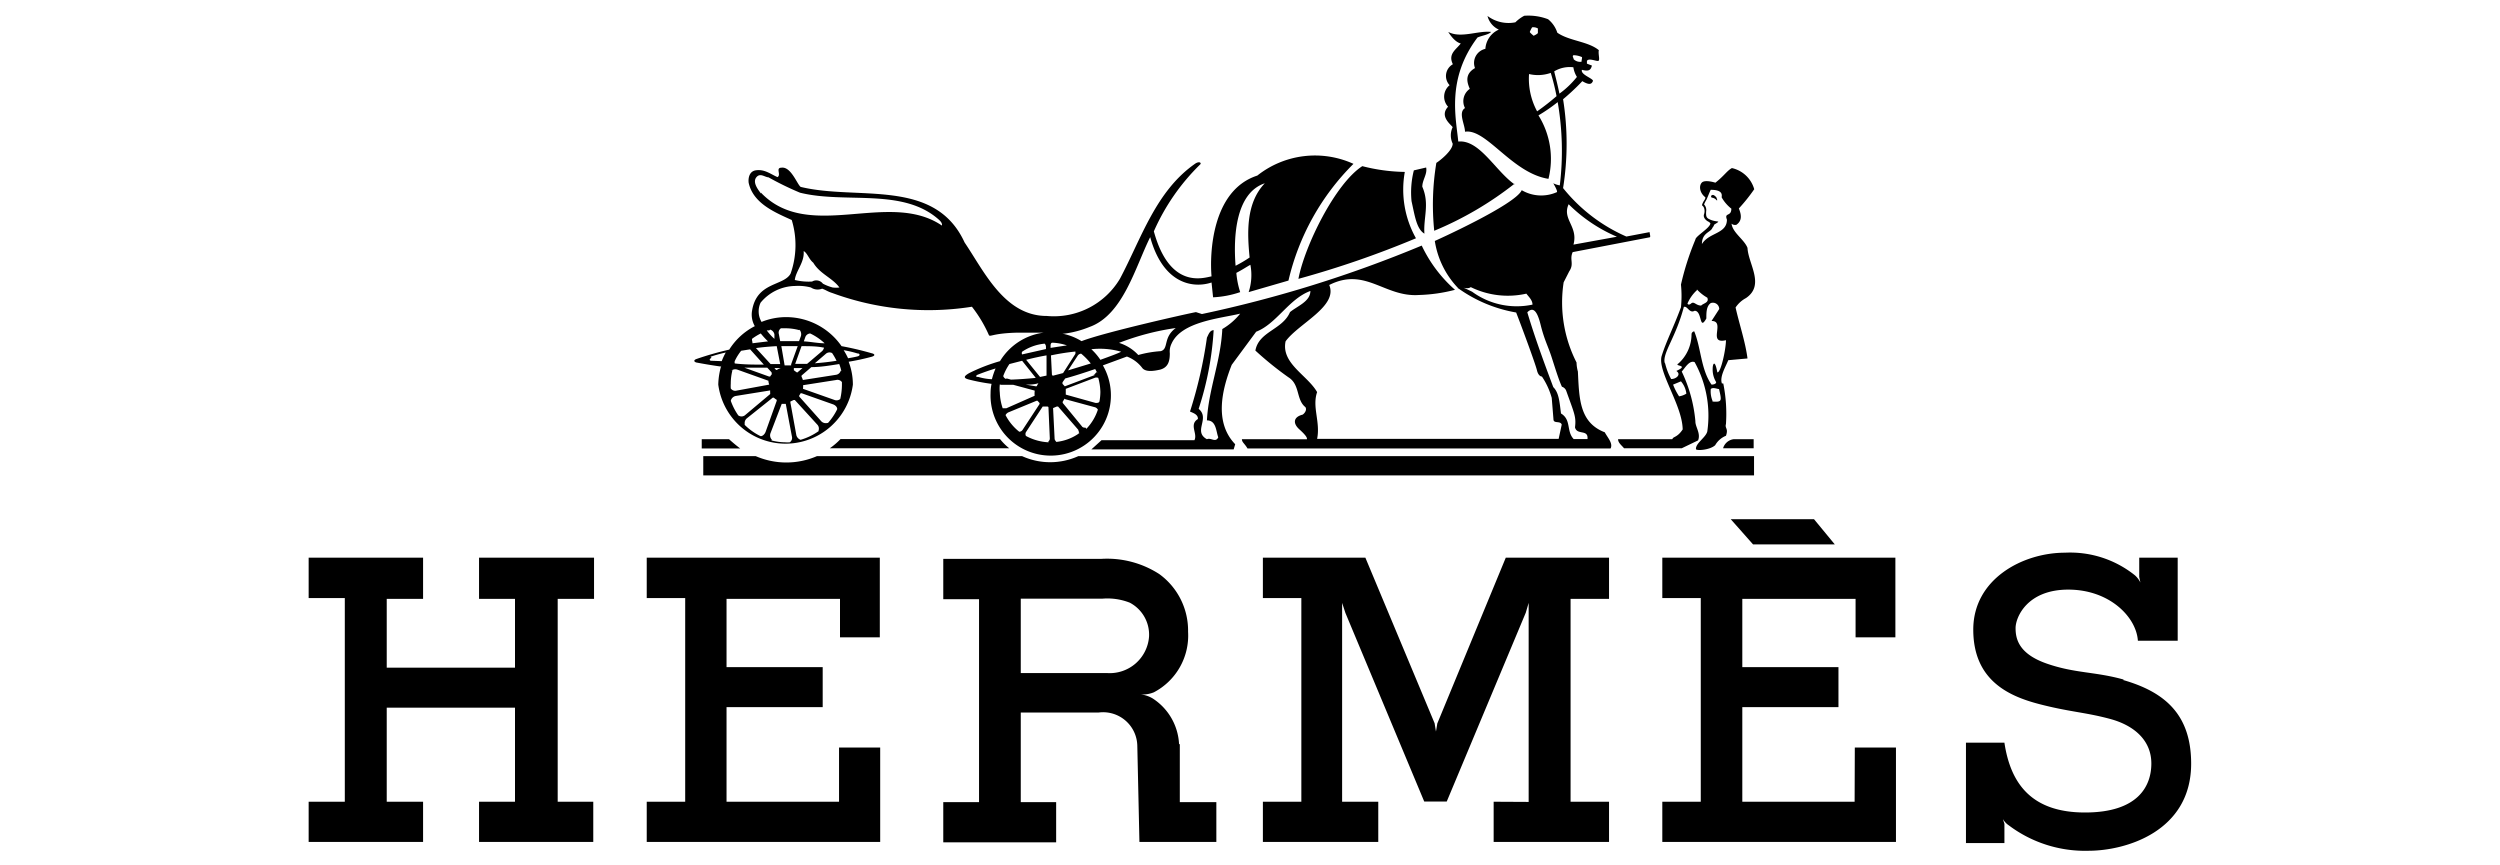 <svg id="Calque_1" data-name="Calque 1" xmlns="http://www.w3.org/2000/svg" viewBox="0 0 130 45"><path d="M24.91,31.14h1.87v3.58H20.11V31.14H22V29H16.05v2.1h1.88V41.69H16.05v2.09H22V41.69H20.11V36.8h6.67v4.89H24.91v2.09h5.94V41.69H29V31.14h1.89V29H24.91M96.44,41.69H90.6V36.77h5V34.69h-5V31.14h5.89v2h2.07V29H86.44v2.1h2V41.69h-2v2.09H98.59V38.87H96.45m-50.68,0H43.63v2.82H37.78V36.77h5V34.69h-5V31.14h5.9v2h2.07V29H33.63v2.1h2V41.69h-2v2.09H45.77M91.16,28.31h4.25L94.33,27H90m20.44,8.34c-1.49-.42-2.53-.32-4-.83s-1.63-1.29-1.63-1.85.6-2,2.74-2,3.54,1.42,3.62,2.66h2.07V29h-2V30l.06.29a1.24,1.24,0,0,0-.28-.37s0,0,0,0a5.38,5.38,0,0,0-3.64-1.18c-2.19,0-4.77,1.36-4.77,4s1.85,3.46,3.42,3.87,2.37.42,3.68.77,2.16,1.15,2.16,2.32-.68,2.55-3.45,2.55-3.87-1.49-4.19-3.63h-2v5.22h2v-1h0l-.08-.25a1,1,0,0,0,.31.33l0,0a6.59,6.59,0,0,0,4.14,1.32c1.94,0,5.34-1,5.34-4.53,0-2.53-1.34-3.72-3.54-4.35ZM77.67,41.69v2.09h6V41.69h-2V31.14h2V29H78.3l-3.56,8.62-.07.42-.07-.43L71,29H65.67v2.1h2V41.69h-2v2.09h6V41.69H69.79V32l0-.65.17.52,4.1,9.81h1.17l4.11-9.82.15-.51,0,.58v9.77m-43-18.86v.48h2c-.2-.15-.39-.31-.58-.48Zm54.65,0h-1a.66.66,0,0,0-.54.47h1.59v-.47ZM36.57,24.72H91.21v-1H56.07a3.54,3.54,0,0,1-2.92,0H42.48a4,4,0,0,1-3.18,0H36.57v1ZM52,22.83H43.71a3.75,3.75,0,0,1-.56.48h9.33A3,3,0,0,1,52,22.83Z"/><path d="M37.51,19a3.73,3.73,0,0,0-.16,1,3.53,3.53,0,0,0,7,0,3.35,3.35,0,0,0-.22-1.19,11.61,11.61,0,0,0,1.2-.26c.18-.05.18-.14,0-.18A15.93,15.93,0,0,0,43.76,18a3.51,3.51,0,0,0-2.88-1.51,3.39,3.39,0,0,0-1.28.25,0,0,0,0,1,0,0,1.08,1.08,0,0,1-.05-1,2.37,2.37,0,0,1,1.81-.87,2.55,2.55,0,0,1,.81.08.62.62,0,0,0,.58.06c.22.08.28.15.54.23a14.48,14.48,0,0,0,7.25.71,6.82,6.82,0,0,1,.88,1.47c.07.12.16-.08,1.4-.12.44,0,1,0,1.44,0A3.12,3.12,0,0,0,52,18.78a9.26,9.26,0,0,0-1.6.62c-.28.16-.33.26,0,.34a9.84,9.84,0,0,0,1.16.22,2.44,2.44,0,0,0-.05.48A3.13,3.13,0,1,0,57.35,19l1.25-.46a1.79,1.79,0,0,1,.81.61c.2.22.65.13.92.07.43-.12.5-.46.5-.85a.92.92,0,0,1,.09-.5c.51-1.15,2.53-1.31,3.57-1.56a3.39,3.39,0,0,1-.93.8c-.08,1.68-.72,3.15-.8,4.75.49,0,.47.57.59.88-.14.3-.38,0-.59.1-.74-.41.18-1.07-.43-1.58a16.17,16.17,0,0,0,.78-4.09c-.2,0-.27.23-.35.39a23.05,23.05,0,0,1-.88,3.84c.15.07.43.15.41.39-.47.29,0,.76-.18,1.1H57.28l-.53.48h7.4l.08-.27c-1.1-1.14-.69-2.84-.18-4.13l1.27-1.72c1.06-.41,1.7-1.71,2.82-2.12,0,.55-.69.79-1.06,1.1-.39.92-1.62,1-1.8,2A17.18,17.18,0,0,0,67,19.62c.61.38.39,1.16.88,1.55.08.12,0,.29-.14.39-.51.13-.5.47-.18.76s.42.43.4.52H64.58c0,.16.13.21.29.48H83.75c.14-.27-.17-.58-.3-.84-1.33-.51-1.33-1.77-1.4-3.16a1.94,1.94,0,0,1-.07-.47,6.87,6.87,0,0,1-.67-4.17l.29-.57c.27-.4,0-.61.18-1l4-.77c.07,0,0-.19,0-.27l-1.21.23a8.65,8.65,0,0,1-3.29-2.52,14.61,14.61,0,0,0,0-4.62c.58-.48,1-.94,1-.94.4.24.49.13.55,0s-.66-.33-.57-.59c.38.1.46,0,.52-.22l-.26-.1h0l0-.14c.08-.16.43,0,.57,0s0-.36.05-.56c-.55-.46-1.55-.48-2.16-.91A1.48,1.48,0,0,0,80.5,1,2.87,2.87,0,0,0,79.26.82a1.91,1.91,0,0,0-.46.34A1.82,1.82,0,0,1,77.35.83a1.06,1.06,0,0,0,.59.71,1.17,1.17,0,0,0-.7,1,.75.75,0,0,0-.54,1c-.5.29-.45.68-.27,1.08a.78.78,0,0,0-.25,1c-.37.23,0,.86,0,1.23C77.29,6.67,78.62,9,80.52,9.3A4.27,4.27,0,0,0,80,6a8.81,8.81,0,0,0,1-.69,14.84,14.84,0,0,1,.11,4.33s0,0,0,0a1.23,1.23,0,0,1-.34-.11s.24.4.19.46a2,2,0,0,1-1.83-.1c-.33.76-4.52,2.64-4.52,2.64A4.54,4.54,0,0,0,75.84,15a7.29,7.29,0,0,0,3,1.25c.24.61,1,2.66,1.08,3s.26.33.26.33a3.82,3.82,0,0,1,.51,1.11l.09,1.11c0,.25.36.06.43.28l-.16.74H68.49c.18-.88-.27-1.65,0-2.43-.5-.88-1.88-1.49-1.64-2.64.66-.92,2.74-1.82,2.27-2.93,1.88-.95,2.87.64,4.66.52a8.28,8.28,0,0,0,1.88-.27,7.08,7.08,0,0,1-1.73-2.3,64.31,64.31,0,0,1-11.43,3.56l-.31-.1c-.31.05-4.77,1.05-5.95,1.51a3,3,0,0,0-1-.39h.1A5.18,5.18,0,0,0,56.66,17c1.74-.63,2.37-3.1,3.15-4.67C60.49,14.8,62.07,15,63,14.69l.08.77a5.06,5.06,0,0,0,1.41-.27,4.4,4.4,0,0,1-.2-1c.36-.19.56-.33.73-.42a2.83,2.83,0,0,1-.09,1.42L67,14.59a12.58,12.58,0,0,1,3.38-6.07,4.83,4.83,0,0,0-5,.61C63,9.9,62.9,13.22,63,14.37c-.42.08-2.17.69-3-2.34A11.12,11.12,0,0,1,62.4,8.56c.09-.07,0-.19-.22-.07-2.07,1.42-2.83,3.91-3.94,6a4,4,0,0,1-3.81,1.94c-2.2,0-3.26-2.33-4.27-3.82-1.55-3.38-5.55-2.17-8.52-2.89-.17-.09-.5-1.07-1-1-.33,0,0,.37-.21.49-.37-.16-.68-.43-1.15-.35-.3.06-.38.37-.35.64.23,1.08,1.38,1.55,2.24,1.94a4.45,4.45,0,0,1-.06,2.79c-.36.65-1.75.42-2,1.91a1.2,1.2,0,0,0,.14.82,3.4,3.4,0,0,0-1.33,1.22,16.34,16.34,0,0,0-1.71.49c-.14.05-.14.14,0,.18.42.08.84.15,1.27.21Zm44.06-8.38a8,8,0,0,0,2.51,1.69l-2.26.41c.26-.95-.61-1.32-.25-2.1Zm.24-7.75a1.14,1.14,0,0,1,.43.09c.06,0,0,.14,0,.25a.48.48,0,0,1-.41-.13c0-.08-.1-.17,0-.21Zm0,.59A1.3,1.3,0,0,0,82,4a4.68,4.68,0,0,1-.91.87c-.12-.59-.24-1-.27-1.16A1.56,1.56,0,0,1,81.83,3.5ZM79.67,1.42a.48.48,0,0,1,.3.06s0,.18,0,.23-.22.15-.22.15-.2-.16-.2-.2h0A1.67,1.67,0,0,1,79.67,1.42Zm.26,4.37a3.56,3.56,0,0,1-.42-1.94,2,2,0,0,0,1.13-.06A11.56,11.56,0,0,1,80.94,5,12.34,12.34,0,0,1,79.93,5.79Zm-3.38,9.38c-.81-.4-.3-.06-.07-.24a4.37,4.37,0,0,0,2.89.34c.13.17.32.34.32.57a3.93,3.93,0,0,1-3.14-.67Zm4.62,6.32c-.08-.63-.11-1.07-.4-1.36-.23-.62-.89-2.34-1.35-3.89.28-.28.5-.13.69.64s.39,1.13.56,1.65.38,1.22.55,1.58a.35.35,0,0,1,.23.23c.41,1.15.52,1.33.45,1.88.1.43.7.08.65.61h-.72c-.39-.41-.11-1-.66-1.33Zm-25,1a2.5,2.5,0,0,1-1.24.49s-.09-.1-.09-.16l-.08-1.6s0,0,0,0l.19-.08s.06,0,.07,0l1.05,1.21c0,.05.08.15,0,.19ZM54.53,23a2.73,2.73,0,0,1-1.18-.33.21.21,0,0,1,0-.2l.87-1.33s0,0,.07,0l.17,0s.06,0,.06.05l.07,1.6a.19.19,0,0,1-.08.17ZM52.31,19.7c-.05,0-.14-.1-.14-.15a2.8,2.8,0,0,1,.32-.62l.66-.17.71.89h0q-.69.07-1.29.09l-.22-.06Zm2-1.84a.23.23,0,0,1,.08.17v.12l-1.24.28a.15.15,0,0,1,0-.14,2.5,2.5,0,0,1,1.17-.42Zm-.22,1.75-.73-.9c.35-.09.71-.17,1.06-.23l0,1.05-.38.08Zm-.07.28s0,0,0,0l-.09.15s0,.05-.06.05L53.34,20c.22,0,.44,0,.68-.08ZM55,19.7s0,0-.06,0h0l.08,0Zm-.3-.22-.05-1a11.91,11.91,0,0,1,1.27-.2.56.56,0,0,1,0,.12l-.64,1-.54.14Zm1.35-1a.24.24,0,0,1,.17-.09,3.45,3.45,0,0,1,.5.51l-1.18.36.51-.78Zm-1.42-.36V18c0-.06,0-.17.09-.18a2.69,2.69,0,0,1,.76.14l-.85.13Zm0-.27h0ZM50.85,19.6c-.14,0-.1-.08,0-.12.28-.11.59-.22.92-.32a3.69,3.69,0,0,0-.19.56,2.93,2.93,0,0,1-.71-.12Zm1.2.41h.64l1.11.3a.11.11,0,0,1,0,.06,1.65,1.65,0,0,0,0,.21s0,0,0,0l-1.47.65c-.05,0-.16,0-.19,0a2.83,2.83,0,0,1-.15-.81,2,2,0,0,1,0-.43Zm.17,1.44h0Zm.07.15c0-.05.08-.12.13-.15l1.48-.61s0,0,.05,0l.1.11a.07.07,0,0,1,0,.07l-.88,1.34a.21.21,0,0,1-.17.09,2.66,2.66,0,0,1-.72-.88Zm.88,1,0,0,0,0ZM54.6,23Zm1.85-.76c-.05,0-.15,0-.19-.07l-1-1.22s0,0,0-.06l.08-.13s0-.05.06,0l1.55.42a.28.28,0,0,1,.14.12,2.6,2.6,0,0,1-.6,1Zm.7-1.34c0,.05-.14.06-.19.05l-1.54-.43s0,0,0-.06,0-.11,0-.17,0-.07,0-.07l1.5-.57a.25.25,0,0,1,.19,0,3,3,0,0,1,.11.73,2.94,2.94,0,0,1-.05.51ZM57,19.34c0,.05-.08.13-.14.15l.1,0-1.59.6s0,0,0,0l-.12-.13s0-.06,0-.08l.14-.2c.48-.13,1-.3,1.56-.49l.12.22Zm4.15-2.29c-.69.5-.36,1.09-.79,1.21a5.73,5.73,0,0,0-1.17.2,2.28,2.28,0,0,0-1-.63,13.31,13.31,0,0,1,3-.78ZM58.3,18.29c-.15.08-.55.23-1.08.42a3.1,3.1,0,0,0-.47-.55,4,4,0,0,1,1.55.13Zm7.47-8.76c-1,1.05-.91,2.62-.79,3.86a6.82,6.82,0,0,1-.73.43c-.12-1.52,0-3.78,1.52-4.29Zm-26.2.53c-.18-.23-.44-.59-.24-.84s.45,0,.63,0a15.81,15.81,0,0,0,1.64.8c2.37.59,5.36-.28,7.24,1.42.09.09.16.17.14.29-2.76-1.88-6.91.9-9.41-1.71Zm2.23,3c.19.11.27.43.49.6.35.59,1,.79,1.36,1.29a1.4,1.4,0,0,1-.35,0,2.36,2.36,0,0,1-.51-.2.43.43,0,0,0-.56-.11,3.07,3.07,0,0,1-.9-.08c.05-.47.51-.92.46-1.49ZM39,18.16l.72.8c-.52,0-1,0-1.51-.06a.19.19,0,0,1,0-.13,2.62,2.62,0,0,1,.33-.53l.5-.08Zm4.27.2a3.18,3.18,0,0,1,.23.4c-.36.06-.73.1-1.13.13l.56-.48a.29.29,0,0,1,.34-.05Zm-.5-.12-.8.68-.62,0,.33-.92c.41,0,.8,0,1.17.08a.37.37,0,0,1-.07.14Zm-.19,4.17a3.1,3.1,0,0,1-.95.46.35.35,0,0,1-.22-.24l-.31-1.7s0-.05,0-.05l.17-.08a0,0,0,0,1,.06,0l1.16,1.27a.3.3,0,0,1,.07.33Zm-2.45-3s0,0,0,.06a.44.44,0,0,0-.08.11s0,0-.06,0l-1.28-.46c.39,0,.79,0,1.19,0l.22.24Zm1.28-.06-.13-.1s0,0,0-.05l0-.06.45,0-.27.23s0,0,0,0ZM41.14,19H40.8L40.63,18h.85l-.34.94ZM40.39,18l.18.93h-.5l-.76-.83c.35-.05.71-.08,1.08-.1Zm.19,1.15v0a.53.53,0,0,0-.17.08.06.06,0,0,1-.06,0l-.08-.09h.31Zm-2.44-.29a.05.05,0,0,0,0,0,.05.05,0,0,1,0,0Zm-.13.43a.33.33,0,0,1,.33-.07l1.62.58a0,0,0,0,1,0,.05A.81.81,0,0,0,40,20s0,0,0,0l-1.69.31a.28.28,0,0,1-.31-.11,2,2,0,0,1,0-.25,2.82,2.82,0,0,1,.09-.71Zm0,1.52a.33.33,0,0,1,.25-.22L40,20.31a.05.05,0,0,1,.05,0,.61.61,0,0,0,0,.12,0,0,0,0,1,0,.06L38.73,21.6a.29.29,0,0,1-.34,0A3.19,3.19,0,0,1,38,20.84Zm.4.88a.21.21,0,0,0,0-.06l0,.06Zm.32.38a.32.32,0,0,1,.11-.32l1.34-1.07s0,0,.06,0a.83.83,0,0,0,.15.11,0,0,0,0,1,0,.05l-.58,1.62c-.07.17-.2.23-.26.22a3.08,3.08,0,0,1-.84-.6Zm1,.67-.05,0,.05,0Zm.41.13a.33.33,0,0,1-.08-.33L40.65,21s0,0,.05,0h.16a0,0,0,0,1,0,0l.32,1.7a.28.28,0,0,1-.11.3,1.57,1.57,0,0,1-.24,0,2.84,2.84,0,0,1-.72-.1Zm2.79-.76a.08.08,0,0,0,0,0A.08.08,0,0,1,42.94,22.14Zm.11-.12a.33.33,0,0,1-.33-.08l-1.15-1.29a0,0,0,0,1,0-.06.41.41,0,0,0,.07-.11s0,0,.06,0l1.64.58c.17.07.22.2.2.26a3.17,3.17,0,0,1-.48.71Zm.49-.74a.61.61,0,0,0,.08-.18,1.42,1.42,0,0,1-.08.18Zm.19-.53a.29.29,0,0,1-.32.08l-1.64-.58a.09.09,0,0,1,0-.05.68.68,0,0,0,0-.14,0,0,0,0,1,0,0l1.72-.27a.28.28,0,0,1,.3.11c0,.06,0,.12,0,.17a3.38,3.38,0,0,1-.09.72Zm0-1.45a.3.3,0,0,1-.25.22l-1.72.27a.05.05,0,0,1,0,0,.87.87,0,0,0-.07-.17,0,0,0,0,1,0-.06l.51-.44c.49,0,1-.09,1.45-.16a2.26,2.26,0,0,1,.11.37Zm.88-.89c.11,0,.15.11,0,.15s-.33.07-.5.1a3.42,3.42,0,0,0-.23-.42,5.48,5.48,0,0,1,.72.17Zm-2.8-.63.07-.2a.29.29,0,0,1,.26-.21,2.93,2.93,0,0,1,.75.51c-.36,0-.72-.08-1.09-.1Zm-.23-.61a.36.36,0,0,1,.08.33l-.1.27-.78,0-.2,0-.07-.37a.27.27,0,0,1,.11-.3l.25,0a2.77,2.77,0,0,1,.71.1Zm-1.52,0a.32.32,0,0,1,.22.25l0,.23a2.79,2.79,0,0,1-.4-.44l.13,0Zm-.1.61-.82.1c0-.11-.06-.21,0-.25a3.07,3.07,0,0,1,.43-.26A4,4,0,0,0,40,17.81Zm-3,.8a7.18,7.18,0,0,1,.79-.22,3.1,3.1,0,0,0-.21.45L37,18.76c-.14,0-.11-.11,0-.15Zm52.08-8.4c-.06,0-.08.12,0,.13a.36.36,0,0,1,.24.14c.06,0,0-.06,0-.11s-.17-.22-.24-.16Z"/><path d="M86.93,22.84H84.14c0,.19.19.32.31.47h3l.85-.41c.15-.37-.15-.7-.14-1a7.52,7.52,0,0,0-.71-2.58c.17-.18.39-.6.67-.49a5.75,5.75,0,0,1,.66,3.6c-.07.32-.61.61-.59.92,0,.1.72.06,1-.2a1.13,1.13,0,0,1,.56-.49c.14-.39-.07-.38,0-.61a8,8,0,0,0-.14-2.11l-.07,0c-.13-.35.2-.88.33-1.21l1-.09c-.11-.86-.42-1.76-.62-2.65a1.49,1.49,0,0,1,.54-.49c1-.68.12-1.77.08-2.61-.17-.44-.77-.78-.83-1.26a.28.28,0,0,0,.25.06c.29-.2.28-.49.13-.85a9.1,9.1,0,0,0,.8-1,1.56,1.56,0,0,0-1.16-1.1c-.25.13-.41.41-.86.76,0,0-.55-.18-.71,0s-.1.54.19.76c0,.11-.07.15-.13.28s-.05.14,0,.18.13.21.06.42.17.37.26.4l.07.07c0,.24-.78.67-.78.85a14.07,14.07,0,0,0-.75,2.34,5.85,5.85,0,0,1,0,1.18c-.41,1.1-.75,1.73-1,2.52s1.07,2.55,1.09,3.83c-.28.43-.51.37-.53.5Zm2.12-2a1.3,1.3,0,0,1-.09-.61c.11-.11.33,0,.43,0,.14.61.17.69-.34.65Zm0-9a.51.51,0,0,0,.09-.16c.43-.27.13-.07-.29-.3-.14-.07-.14-.2-.13-.39a.42.42,0,0,0-.11-.36s.06-.14.11-.22.19-.46.24-.54c.71,0,.55.34.57.4a2,2,0,0,0,.5.58c0,.44-.38.18-.23.57,0,.75-.93.66-1.3,1.27,0-.61.49-.61.55-.86Zm-.81,3.21a2.23,2.23,0,0,0,.54.43c.11.26-.21.29-.32.41-.27,0-.37-.24-.52-.11s-.2,0-.19,0a2,2,0,0,1,.49-.69Zm-1.68,3.8c-.1-.52.59-1.32,1-2.89.19-.07.29.36.56.2.41,0,.23,1.08.61.4,0-.31,0-.64.23-.8a.33.33,0,0,1,.44.31l-.4.62c.75,0-.24,1.23.75,1,0,.46-.27,1.73-.45,1.67-.13-.71-.24-.42-.24-.21a1.25,1.25,0,0,0,.18.72C89.24,20,89,20,89,20c-.56-.8-.54-1.9-.9-2.77a.16.16,0,0,0-.14.14,2.05,2.05,0,0,1-.68,1.53c-.27.16.6.06-.11.39.27.18,0,.42-.27.42a3.31,3.31,0,0,1-.31-.8Zm.74,1.74A3.21,3.21,0,0,1,87,20l.41-.17a1.18,1.18,0,0,1,.28.64A1,1,0,0,1,87.31,20.61ZM74.07,12.15c-.06-.83.28-1.54-.11-2.44,0-.36.27-.65.2-1l-.64.15a4.65,4.65,0,0,0-.12,1.6c.17.76.26,1.45.67,1.69ZM67.52,14.5a50.51,50.51,0,0,0,6.11-2.11,5.17,5.17,0,0,1-.58-3.45,9.36,9.36,0,0,1-2.21-.3c-1.41.91-3,4.16-3.32,5.85Zm8.32.51C75.71,14.89,75.9,15.09,75.84,15Zm2.92-5.42c-1-.7-1.82-2.34-2.93-2.23-.11-1.2-.63-3.25,1-5.41.22-.1.57-.14.71-.29-.68-.08-1.58.35-2.23,0,0,0,.3.52.65.6-.23.31-.68.54-.41,1.08a.7.7,0,0,0-.17,1.09.77.77,0,0,0-.08,1.12c-.45.48.11.9.24,1.06a1,1,0,0,0,0,.86c0,.35-.63.86-.85,1A13.33,13.33,0,0,0,74.58,12a17.68,17.68,0,0,0,4.18-2.45ZM61.31,38.68a3,3,0,0,0-1.37-2.36,1.51,1.51,0,0,0-.64-.21A1.54,1.54,0,0,0,60,36h0a3.33,3.33,0,0,0,1.78-3.15,3.63,3.63,0,0,0-1.5-3,5,5,0,0,0-3-.79H49.05v2.1h1.86V41.71H49.05V43.8h5.87V41.71H53.08V37.05h4.06a1.78,1.78,0,0,1,2,1.73l.11,5h4V41.71h-1.9l0-3ZM57.58,35h-4.5V31.13h4.25a3.18,3.18,0,0,1,1.42.21,1.88,1.88,0,0,1,1,1.77A2.05,2.05,0,0,1,57.58,35Z"/></svg>